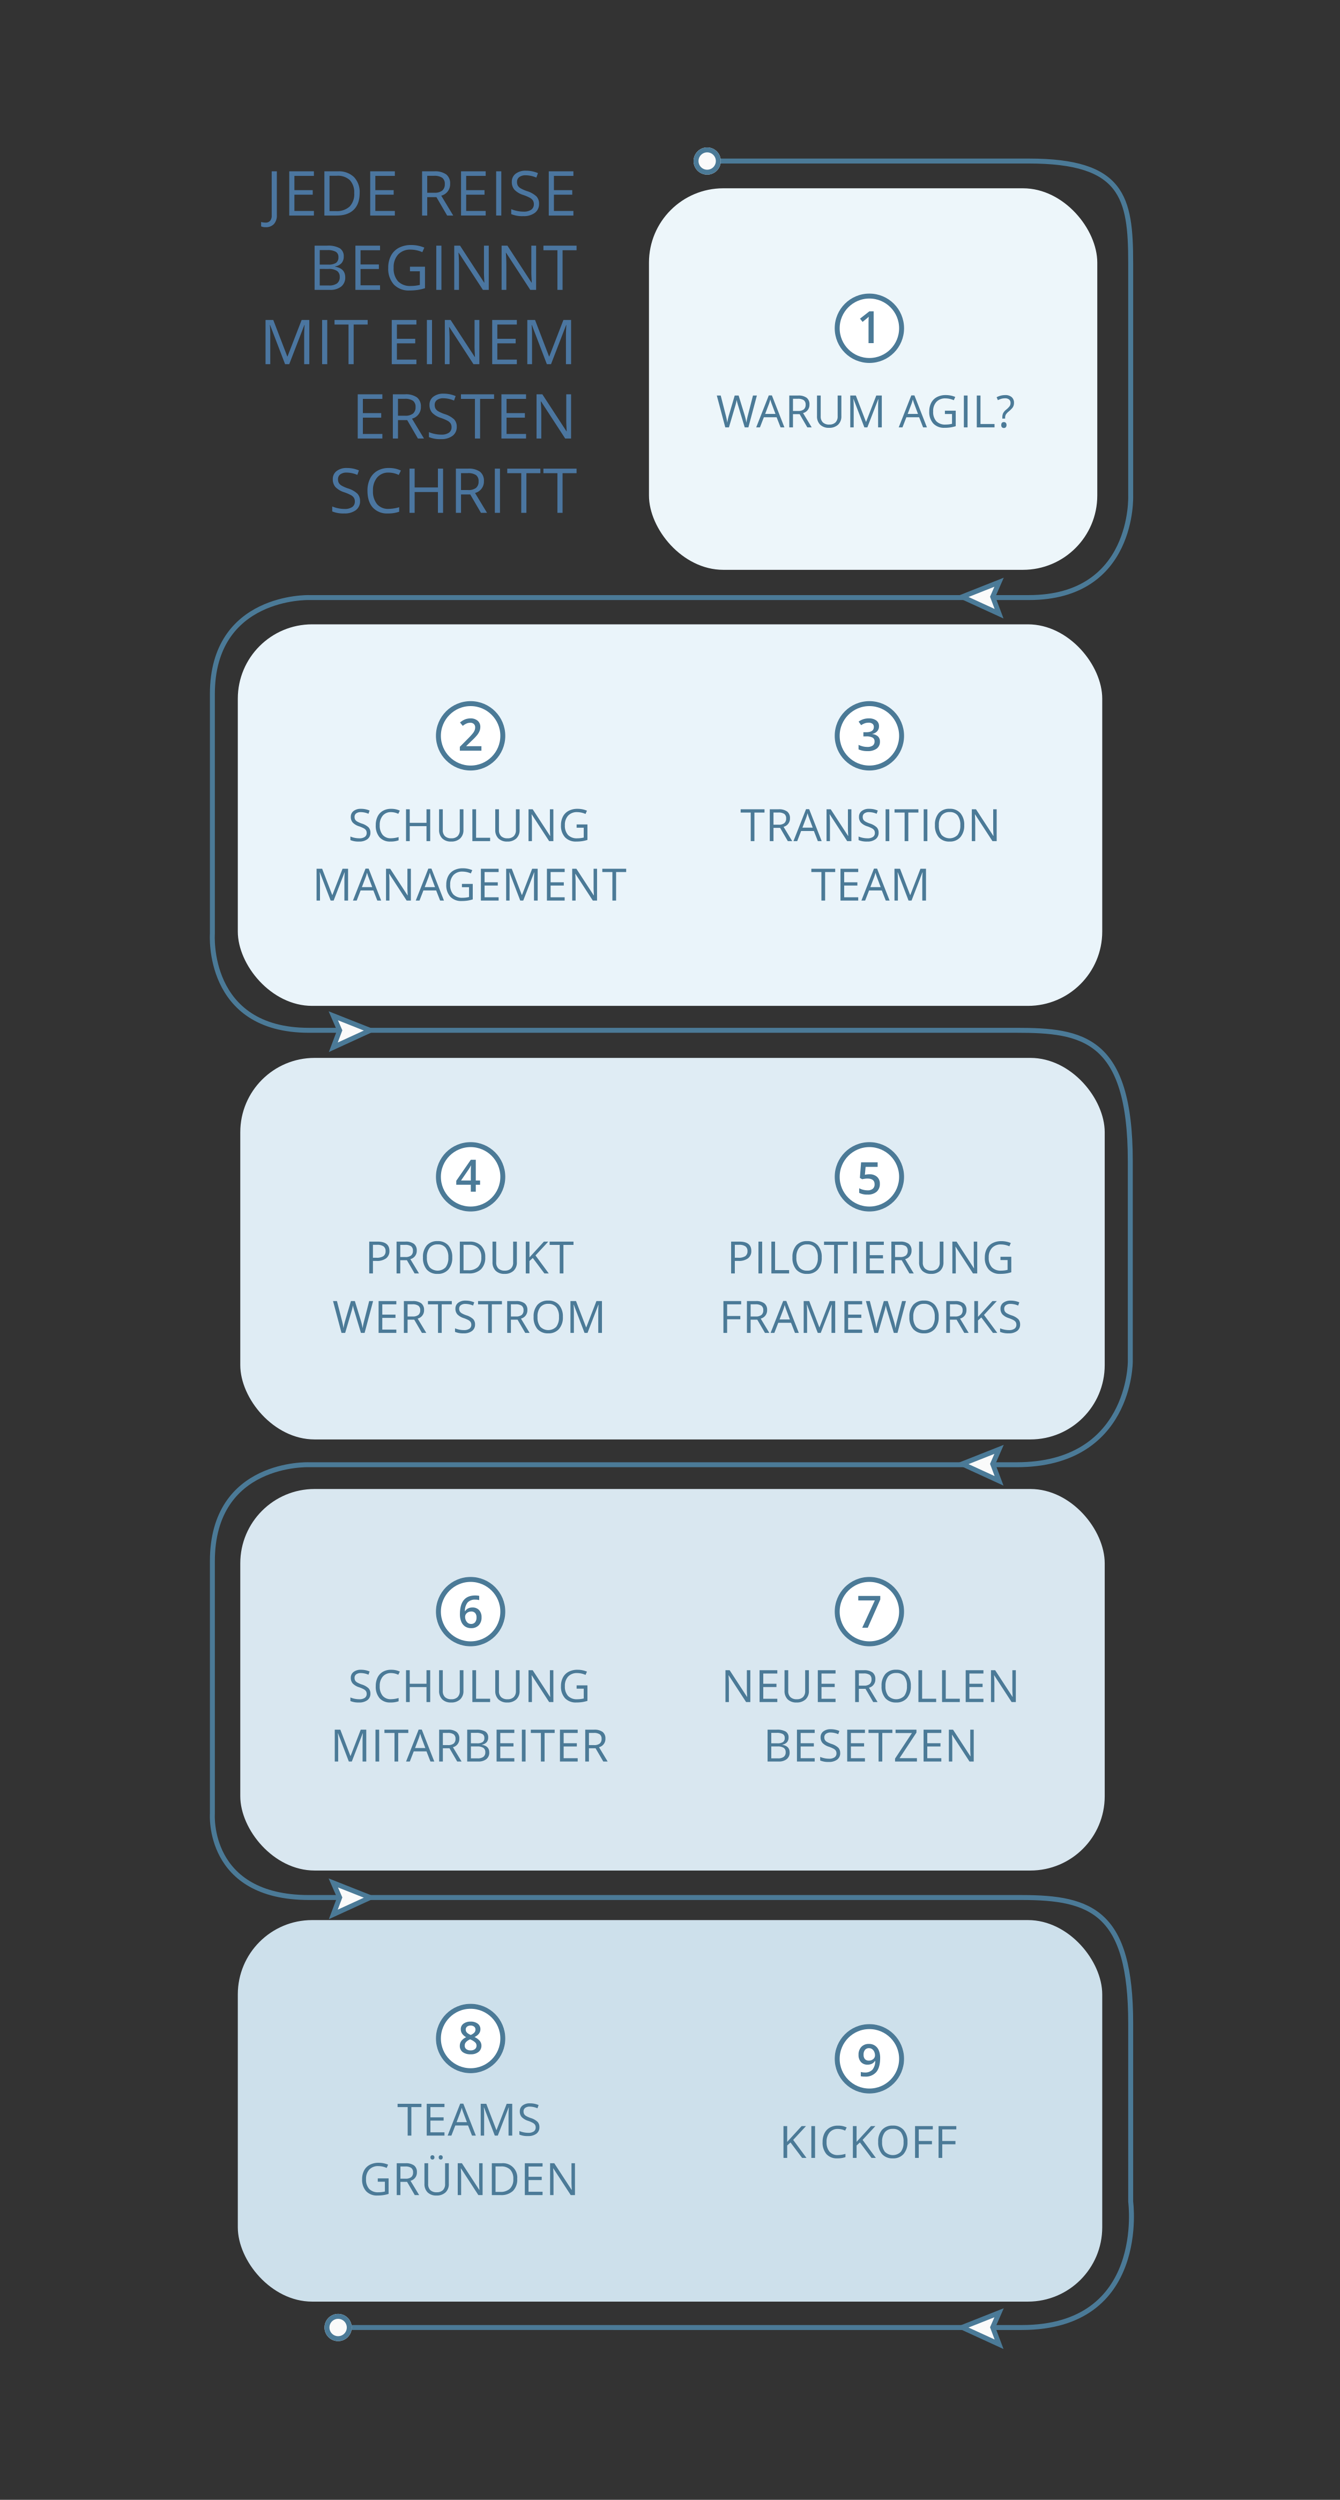 <svg xmlns="http://www.w3.org/2000/svg" xmlns:xlink="http://www.w3.org/1999/xlink" width="541" height="1009" viewBox="0 0 541 1009">
  <rect x="0" y="0" width="541" height="1009" fill="#333333" stroke="none"/>
  <defs>
    <clipPath id="clip-Infografik-Fahrplan-Pfade">
      <rect width="541" height="1009"/>
    </clipPath>
  </defs>
  <g id="Infografik-Fahrplan-Pfade" clip-path="url(#clip-Infografik-Fahrplan-Pfade)">
    <rect id="Rechteck_15" data-name="Rechteck 15" width="349" height="154" rx="30" transform="translate(96.009 775)" fill="#cde0eb"/>
    <rect id="Rechteck_14" data-name="Rechteck 14" width="349" height="154" rx="30" transform="translate(97.009 601)" fill="#d9e7f0"/>
    <rect id="Rechteck_13" data-name="Rechteck 13" width="181" height="154" rx="30" transform="translate(262.009 76)" fill="#edf6fa"/>
    <rect id="Rechteck_12" data-name="Rechteck 12" width="349" height="154" rx="30" transform="translate(97.009 427)" fill="#dfecf4"/>
    <rect id="Rechteck_11" data-name="Rechteck 11" width="349" height="154" rx="30" transform="translate(96.009 252)" fill="#eaf4fa"/>
    <rect id="Rechteck_6" data-name="Rechteck 6" width="354" height="162" transform="translate(76.009 59)" fill="none"/>
    <path id="Pfad_16" data-name="Pfad 16" d="M29.576,19H28.082V7.478H24.013V6.15h9.633V7.478H29.576Zm7.7-5.344V19H35.777V6.15H39.3a5.546,5.546,0,0,1,3.494.905A3.282,3.282,0,0,1,43.925,9.78a3.413,3.413,0,0,1-2.584,3.445L44.83,19H43.063l-3.111-5.344Zm0-1.283h2.048a3.536,3.536,0,0,0,2.32-.628,2.338,2.338,0,0,0,.738-1.885,2.145,2.145,0,0,0-.751-1.837,4.071,4.071,0,0,0-2.413-.562H37.271ZM55.179,19l-1.6-4.087h-5.15L46.847,19H45.336l5.08-12.9h1.257L56.726,19Zm-2.065-5.432L51.62,9.587q-.29-.756-.6-1.854a16.653,16.653,0,0,1-.554,1.854l-1.512,3.981ZM68.728,19H67.023L60,8.216h-.07q.141,1.9.141,3.48V19h-1.38V6.15h1.688l7,10.74h.07q-.018-.237-.079-1.525t-.044-1.841V6.15h1.4ZM79.71,15.581a3.152,3.152,0,0,1-1.23,2.646,5.335,5.335,0,0,1-3.34.949,8.365,8.365,0,0,1-3.516-.589V17.146a9.256,9.256,0,0,0,1.723.527,9.063,9.063,0,0,0,1.846.193,3.724,3.724,0,0,0,2.25-.567,1.86,1.86,0,0,0,.756-1.578,2.025,2.025,0,0,0-.268-1.094,2.49,2.49,0,0,0-.9-.787,12.542,12.542,0,0,0-1.912-.817A6.1,6.1,0,0,1,72.56,11.5a3.357,3.357,0,0,1-.769-2.294,2.853,2.853,0,0,1,1.116-2.364,4.639,4.639,0,0,1,2.953-.879,8.7,8.7,0,0,1,3.524.7l-.466,1.3A7.965,7.965,0,0,0,75.825,7.3a2.994,2.994,0,0,0-1.854.51A1.68,1.68,0,0,0,73.3,9.227a2.169,2.169,0,0,0,.246,1.094,2.317,2.317,0,0,0,.831.782,10.32,10.32,0,0,0,1.789.787,7.081,7.081,0,0,1,2.782,1.547A3.042,3.042,0,0,1,79.71,15.581ZM82.536,19V6.15H84.03V19Zm9.172,0H90.214V7.478H86.144V6.15h9.633V7.478H91.708Zm6.2,0V6.15H99.4V19Zm16.37-6.442a7.074,7.074,0,0,1-1.56,4.852,5.485,5.485,0,0,1-4.337,1.767A5.554,5.554,0,0,1,104,17.44a7.132,7.132,0,0,1-1.542-4.9A7.042,7.042,0,0,1,104,7.675,5.593,5.593,0,0,1,108.4,5.948a5.474,5.474,0,0,1,4.324,1.758A7.067,7.067,0,0,1,114.278,12.558Zm-10.239,0a6.1,6.1,0,0,0,1.112,3.959,4.541,4.541,0,0,0,6.456,0,6.183,6.183,0,0,0,1.09-3.964,6.134,6.134,0,0,0-1.085-3.933,3.89,3.89,0,0,0-3.212-1.34,3.966,3.966,0,0,0-3.248,1.349A6.036,6.036,0,0,0,104.039,12.558ZM127.379,19h-1.705L118.651,8.216h-.07q.141,1.9.141,3.48V19h-1.38V6.15h1.688l7,10.74h.07q-.018-.237-.079-1.525t-.044-1.841V6.15h1.4ZM58.12,43H56.625V31.478H52.556V30.15h9.633v1.327H58.12Zm13.364,0H64.32V30.15h7.163v1.327H65.815v4.14h5.326v1.318H65.815v4.729h5.669Zm11.123,0-1.6-4.087h-5.15L74.274,43H72.763l5.08-12.9H79.1L84.153,43Zm-2.065-5.432-1.494-3.981q-.29-.756-.6-1.854a16.653,16.653,0,0,1-.554,1.854l-1.512,3.981ZM91.8,43,87.445,31.609h-.07q.123,1.354.123,3.217V43h-1.38V30.15h2.25l4.069,10.6h.07l4.1-10.6h2.232V43H97.35V34.721q0-1.424.123-3.094H97.4L93.008,43Z" transform="translate(275.009 320.5)" fill="#4b7a97"/>
    <path id="Pfad_17" data-name="Pfad 17" d="M36.542,15.581a3.152,3.152,0,0,1-1.23,2.646,5.335,5.335,0,0,1-3.34.949,8.365,8.365,0,0,1-3.516-.589V17.146a9.256,9.256,0,0,0,1.723.527,9.063,9.063,0,0,0,1.846.193,3.724,3.724,0,0,0,2.25-.567,1.86,1.86,0,0,0,.756-1.578,2.025,2.025,0,0,0-.268-1.094,2.49,2.49,0,0,0-.9-.787,12.542,12.542,0,0,0-1.912-.817A6.1,6.1,0,0,1,29.392,11.5a3.357,3.357,0,0,1-.769-2.294,2.853,2.853,0,0,1,1.116-2.364,4.639,4.639,0,0,1,2.953-.879,8.7,8.7,0,0,1,3.524.7l-.466,1.3A7.965,7.965,0,0,0,32.657,7.3a2.994,2.994,0,0,0-1.854.51,1.68,1.68,0,0,0-.668,1.415,2.169,2.169,0,0,0,.246,1.094,2.317,2.317,0,0,0,.831.782A10.32,10.32,0,0,0,33,11.89a7.081,7.081,0,0,1,2.782,1.547A3.042,3.042,0,0,1,36.542,15.581ZM44.87,7.3a4.2,4.2,0,0,0-3.344,1.411A5.69,5.69,0,0,0,40.3,12.575a5.8,5.8,0,0,0,1.182,3.9,4.2,4.2,0,0,0,3.371,1.375,11.508,11.508,0,0,0,3.067-.483v1.31a9.446,9.446,0,0,1-3.3.5,5.576,5.576,0,0,1-4.381-1.723,7.094,7.094,0,0,1-1.542-4.9,7.727,7.727,0,0,1,.743-3.48,5.332,5.332,0,0,1,2.145-2.3,6.491,6.491,0,0,1,3.3-.809,7.963,7.963,0,0,1,3.533.738l-.633,1.283A6.81,6.81,0,0,0,44.87,7.3ZM60.677,19H59.183V12.953H52.415V19H50.921V6.15h1.494v5.467h6.768V6.15h1.494ZM74.1,6.15v8.314a4.529,4.529,0,0,1-1.327,3.454,5.09,5.09,0,0,1-3.647,1.257,4.865,4.865,0,0,1-3.59-1.266,4.694,4.694,0,0,1-1.27-3.48V6.15h1.494v8.385A3.3,3.3,0,0,0,66.641,17a3.547,3.547,0,0,0,2.584.861A3.419,3.419,0,0,0,71.73,17a3.33,3.33,0,0,0,.879-2.483V6.15ZM77.7,19V6.15H79.2v11.5h5.669V19ZM96.77,6.15v8.314a4.529,4.529,0,0,1-1.327,3.454A5.09,5.09,0,0,1,91.8,19.176a4.865,4.865,0,0,1-3.59-1.266,4.694,4.694,0,0,1-1.27-3.48V6.15h1.494v8.385A3.3,3.3,0,0,0,89.308,17a3.547,3.547,0,0,0,2.584.861A3.419,3.419,0,0,0,94.4,17a3.33,3.33,0,0,0,.879-2.483V6.15ZM110.407,19H108.7L101.679,8.216h-.07q.141,1.9.141,3.48V19h-1.38V6.15h1.688l7,10.74h.07q-.018-.237-.079-1.525t-.044-1.841V6.15h1.4Zm9.383-6.732h4.368v6.249a14.043,14.043,0,0,1-2.074.492,15.791,15.791,0,0,1-2.443.167A5.922,5.922,0,0,1,115.1,17.44a6.841,6.841,0,0,1-1.626-4.865,7.35,7.35,0,0,1,.8-3.511,5.439,5.439,0,0,1,2.316-2.3,7.5,7.5,0,0,1,3.542-.8,9.68,9.68,0,0,1,3.832.756l-.58,1.318a8.561,8.561,0,0,0-3.349-.738,4.8,4.8,0,0,0-3.665,1.4,5.424,5.424,0,0,0-1.318,3.876,5.543,5.543,0,0,0,1.27,3.946,4.891,4.891,0,0,0,3.731,1.345,11.085,11.085,0,0,0,2.61-.308V13.6h-2.874ZM20.488,43,16.129,31.609h-.07q.123,1.354.123,3.217V43H14.8V30.15h2.25l4.069,10.6h.07l4.1-10.6h2.232V43H26.034V34.721q0-1.424.123-3.094h-.07L21.692,43Zm18.84,0-1.6-4.087h-5.15L31,43H29.484l5.08-12.9h1.257L40.875,43Zm-2.065-5.432-1.494-3.981q-.29-.756-.6-1.854a16.653,16.653,0,0,1-.554,1.854l-1.512,3.981ZM52.877,43H51.172L44.149,32.216h-.07q.141,1.9.141,3.48V43h-1.38V30.15h1.688l7,10.74h.07q-.018-.237-.079-1.525t-.044-1.841V30.15h1.4Zm11.808,0-1.6-4.087h-5.15L56.353,43H54.841l5.08-12.9h1.257L66.232,43ZM62.62,37.568l-1.494-3.981q-.29-.756-.6-1.854a16.653,16.653,0,0,1-.554,1.854l-1.512,3.981Zm10.868-1.3h4.368v6.249a14.043,14.043,0,0,1-2.074.492,15.791,15.791,0,0,1-2.443.167,5.922,5.922,0,0,1-4.544-1.736,6.841,6.841,0,0,1-1.626-4.865,7.35,7.35,0,0,1,.8-3.511,5.439,5.439,0,0,1,2.316-2.3,7.5,7.5,0,0,1,3.542-.8,9.68,9.68,0,0,1,3.832.756l-.58,1.318a8.561,8.561,0,0,0-3.349-.738,4.8,4.8,0,0,0-3.665,1.4,5.424,5.424,0,0,0-1.318,3.876,5.543,5.543,0,0,0,1.27,3.946,4.891,4.891,0,0,0,3.731,1.345,11.085,11.085,0,0,0,2.61-.308V37.6H73.487ZM88.3,43H81.139V30.15H88.3v1.327H82.633v4.14h5.326v1.318H82.633v4.729H88.3Zm8.732,0L92.674,31.609H92.6q.123,1.354.123,3.217V43h-1.38V30.15H93.6l4.069,10.6h.07l4.1-10.6h2.232V43H102.58V34.721q0-1.424.123-3.094h-.07L98.238,43Zm17.926,0H107.8V30.15h7.163v1.327H109.29v4.14h5.326v1.318H109.29v4.729h5.669Zm13.083,0h-1.705l-7.022-10.784h-.07q.141,1.9.141,3.48V43h-1.38V30.15h1.688l7,10.74h.07q-.018-.237-.079-1.525t-.044-1.841V30.15h1.4Zm7.686,0h-1.494V31.478h-4.069V30.15H139.8v1.327h-4.069Z" transform="translate(113.009 320.5)" fill="#4b7a97"/>
    <path id="Pfad_19" data-name="Pfad 19" d="M28.317,9.895a3.6,3.6,0,0,1-1.332,3,6.032,6.032,0,0,1-3.81,1.05H21.664V19H20.17V6.15H23.5Q28.317,6.15,28.317,9.895Zm-6.653,2.769h1.345a5,5,0,0,0,2.874-.642,2.365,2.365,0,0,0,.888-2.057,2.217,2.217,0,0,0-.835-1.9,4.362,4.362,0,0,0-2.6-.624h-1.67ZM31.2,19V6.15H32.7V19Zm5.217,0V6.15h1.494v11.5h5.669V19Zm20.334-6.442a7.074,7.074,0,0,1-1.56,4.852,5.485,5.485,0,0,1-4.337,1.767,5.554,5.554,0,0,1-4.381-1.736,7.132,7.132,0,0,1-1.542-4.9A7.042,7.042,0,0,1,46.48,7.675a5.593,5.593,0,0,1,4.395-1.727A5.474,5.474,0,0,1,55.2,7.706,7.067,7.067,0,0,1,56.755,12.558Zm-10.239,0a6.1,6.1,0,0,0,1.112,3.959,3.945,3.945,0,0,0,3.23,1.349,3.907,3.907,0,0,0,3.226-1.345,6.183,6.183,0,0,0,1.09-3.964,6.134,6.134,0,0,0-1.085-3.933,3.89,3.89,0,0,0-3.212-1.34,3.966,3.966,0,0,0-3.248,1.349A6.036,6.036,0,0,0,46.516,12.558ZM63.237,19H61.743V7.478H57.674V6.15h9.633V7.478H63.237Zm6.2,0V6.15h1.494V19Zm12.38,0H74.655V6.15h7.163V7.478H76.149v4.14h5.326v1.318H76.149v4.729h5.669Zm4.54-5.344V19H84.863V6.15h3.524a5.546,5.546,0,0,1,3.494.905A3.282,3.282,0,0,1,93.011,9.78a3.413,3.413,0,0,1-2.584,3.445L93.916,19H92.149l-3.111-5.344Zm0-1.283h2.048a3.536,3.536,0,0,0,2.32-.628,2.338,2.338,0,0,0,.738-1.885,2.145,2.145,0,0,0-.751-1.837A4.071,4.071,0,0,0,88.3,7.46H86.357ZM105.891,6.15v8.314a4.529,4.529,0,0,1-1.327,3.454,5.09,5.09,0,0,1-3.647,1.257,4.865,4.865,0,0,1-3.59-1.266,4.694,4.694,0,0,1-1.27-3.48V6.15h1.494v8.385A3.3,3.3,0,0,0,98.429,17a3.547,3.547,0,0,0,2.584.861,3.419,3.419,0,0,0,2.5-.866,3.33,3.33,0,0,0,.879-2.483V6.15ZM119.528,19h-1.705L110.8,8.216h-.07q.141,1.9.141,3.48V19h-1.38V6.15h1.688l7,10.74h.07q-.018-.237-.079-1.525t-.044-1.841V6.15h1.4Zm9.383-6.732h4.368v6.249a14.043,14.043,0,0,1-2.074.492,15.791,15.791,0,0,1-2.443.167,5.922,5.922,0,0,1-4.544-1.736,6.841,6.841,0,0,1-1.626-4.865,7.35,7.35,0,0,1,.8-3.511,5.439,5.439,0,0,1,2.316-2.3,7.5,7.5,0,0,1,3.542-.8,9.68,9.68,0,0,1,3.832.756l-.58,1.318a8.561,8.561,0,0,0-3.349-.738,4.8,4.8,0,0,0-3.665,1.4,5.424,5.424,0,0,0-1.318,3.876,5.543,5.543,0,0,0,1.27,3.946,4.891,4.891,0,0,0,3.731,1.345,11.085,11.085,0,0,0,2.61-.308V13.6H128.91ZM18.555,43H17.061V30.15h7.163v1.327H18.555v4.7h5.326v1.327H18.555Zm9.488-5.344V43H26.549V30.15h3.524a5.546,5.546,0,0,1,3.494.905A3.282,3.282,0,0,1,34.7,33.78a3.413,3.413,0,0,1-2.584,3.445L35.6,43H33.835l-3.111-5.344Zm0-1.283h2.048a3.536,3.536,0,0,0,2.32-.628,2.338,2.338,0,0,0,.738-1.885,2.145,2.145,0,0,0-.751-1.837,4.071,4.071,0,0,0-2.413-.562H28.043ZM45.951,43l-1.6-4.087H39.2L37.619,43H36.107l5.08-12.9h1.257L47.5,43Zm-2.065-5.432-1.494-3.981q-.29-.756-.6-1.854a16.653,16.653,0,0,1-.554,1.854l-1.512,3.981ZM55.149,43,50.789,31.609h-.07q.123,1.354.123,3.217V43h-1.38V30.15h2.25l4.069,10.6h.07l4.1-10.6h2.232V43H60.695V34.721q0-1.424.123-3.094h-.07L56.353,43Zm17.926,0H65.911V30.15h7.163v1.327H67.405v4.14h5.326v1.318H67.405v4.729h5.669Zm14.26,0H85.858l-2.593-8.6q-.185-.571-.413-1.441a8.407,8.407,0,0,1-.237-1.046A20.015,20.015,0,0,1,82,34.448L79.486,43H78.01L74.591,30.15h1.582l2.03,7.937a29.517,29.517,0,0,1,.615,3.023,21.835,21.835,0,0,1,.7-3.146l2.3-7.813h1.582l2.417,7.884a23.966,23.966,0,0,1,.712,3.076,26.352,26.352,0,0,1,.633-3.041l2.021-7.919h1.582Zm16.625-6.442a7.074,7.074,0,0,1-1.56,4.852,5.485,5.485,0,0,1-4.337,1.767,5.554,5.554,0,0,1-4.381-1.736,7.132,7.132,0,0,1-1.542-4.9,7.042,7.042,0,0,1,1.547-4.865,5.593,5.593,0,0,1,4.395-1.727,5.474,5.474,0,0,1,4.324,1.758A7.067,7.067,0,0,1,103.96,36.558Zm-10.239,0a6.1,6.1,0,0,0,1.112,3.959,4.541,4.541,0,0,0,6.456,0,6.183,6.183,0,0,0,1.09-3.964,6.134,6.134,0,0,0-1.085-3.933,3.89,3.89,0,0,0-3.212-1.34,3.966,3.966,0,0,0-3.248,1.349A6.036,6.036,0,0,0,93.72,36.558Zm14.8,1.1V43h-1.494V30.15h3.524a5.546,5.546,0,0,1,3.494.905,3.282,3.282,0,0,1,1.129,2.725,3.413,3.413,0,0,1-2.584,3.445L116.076,43h-1.767L111.2,37.656Zm0-1.283h2.048a3.536,3.536,0,0,0,2.32-.628,2.338,2.338,0,0,0,.738-1.885,2.145,2.145,0,0,0-.751-1.837,4.071,4.071,0,0,0-2.413-.562h-1.942ZM127.629,43h-1.758l-4.685-6.231-1.345,1.2V43h-1.494V30.15h1.494v6.372l5.827-6.372h1.767l-5.168,5.581Zm9.216-3.419a3.152,3.152,0,0,1-1.23,2.646,5.335,5.335,0,0,1-3.34.949,8.365,8.365,0,0,1-3.516-.589V41.146a9.256,9.256,0,0,0,1.723.527,9.063,9.063,0,0,0,1.846.193,3.724,3.724,0,0,0,2.25-.567,1.86,1.86,0,0,0,.756-1.578,2.025,2.025,0,0,0-.268-1.094,2.49,2.49,0,0,0-.9-.787,12.542,12.542,0,0,0-1.912-.817,6.1,6.1,0,0,1-2.562-1.521,3.357,3.357,0,0,1-.769-2.294,2.853,2.853,0,0,1,1.116-2.364,4.639,4.639,0,0,1,2.953-.879,8.7,8.7,0,0,1,3.524.7l-.466,1.3a7.965,7.965,0,0,0-3.094-.668,2.994,2.994,0,0,0-1.854.51,1.68,1.68,0,0,0-.668,1.415,2.169,2.169,0,0,0,.246,1.094,2.317,2.317,0,0,0,.831.782,10.32,10.32,0,0,0,1.789.787,7.081,7.081,0,0,1,2.782,1.547A3.042,3.042,0,0,1,136.845,39.581Z" transform="translate(275.009 495)" fill="#4b7a97"/>
    <path id="Pfad_18" data-name="Pfad 18" d="M44.213,9.895a3.6,3.6,0,0,1-1.332,3,6.032,6.032,0,0,1-3.81,1.05H37.559V19H36.065V6.15H39.4Q44.213,6.15,44.213,9.895Zm-6.653,2.769H38.9a5,5,0,0,0,2.874-.642,2.365,2.365,0,0,0,.888-2.057,2.217,2.217,0,0,0-.835-1.9,4.362,4.362,0,0,0-2.6-.624h-1.67Zm11.035.993V19H47.1V6.15h3.524a5.546,5.546,0,0,1,3.494.905A3.282,3.282,0,0,1,55.248,9.78a3.413,3.413,0,0,1-2.584,3.445L56.153,19H54.386l-3.111-5.344Zm0-1.283h2.048a3.536,3.536,0,0,0,2.32-.628A2.338,2.338,0,0,0,53.7,9.859a2.145,2.145,0,0,0-.751-1.837,4.071,4.071,0,0,0-2.413-.562H48.594Zm20.984.185a7.074,7.074,0,0,1-1.56,4.852,5.485,5.485,0,0,1-4.337,1.767A5.554,5.554,0,0,1,59.3,17.44a7.132,7.132,0,0,1-1.542-4.9A7.042,7.042,0,0,1,59.3,7.675,5.593,5.593,0,0,1,63.7,5.948a5.474,5.474,0,0,1,4.324,1.758A7.067,7.067,0,0,1,69.578,12.558Zm-10.239,0a6.1,6.1,0,0,0,1.112,3.959,4.541,4.541,0,0,0,6.456,0A6.183,6.183,0,0,0,68,12.558a6.134,6.134,0,0,0-1.085-3.933A3.89,3.89,0,0,0,63.7,7.284a3.966,3.966,0,0,0-3.248,1.349A6.036,6.036,0,0,0,59.339,12.558ZM82.9,12.452a6.487,6.487,0,0,1-1.727,4.865A6.833,6.833,0,0,1,76.2,19h-3.56V6.15h3.938a6.3,6.3,0,0,1,4.658,1.661A6.273,6.273,0,0,1,82.9,12.452Zm-1.582.053a5.173,5.173,0,0,0-1.261-3.788,5.054,5.054,0,0,0-3.749-1.274H74.136V17.708h1.819a5.532,5.532,0,0,0,4.017-1.314A5.2,5.2,0,0,0,81.316,12.5ZM95.665,6.15v8.314a4.529,4.529,0,0,1-1.327,3.454,5.09,5.09,0,0,1-3.647,1.257A4.865,4.865,0,0,1,87.1,17.91a4.694,4.694,0,0,1-1.27-3.48V6.15h1.494v8.385A3.3,3.3,0,0,0,88.2,17a3.547,3.547,0,0,0,2.584.861,3.419,3.419,0,0,0,2.5-.866,3.33,3.33,0,0,0,.879-2.483V6.15ZM108.545,19h-1.758L102.1,12.769l-1.345,1.2V19H99.264V6.15h1.494v6.372l5.827-6.372h1.767l-5.168,5.581Zm5.92,0h-1.494V7.478H108.9V6.15h9.633V7.478h-4.069ZM34.193,43H32.716l-2.593-8.6q-.185-.571-.413-1.441a8.407,8.407,0,0,1-.237-1.046,20.015,20.015,0,0,1-.615,2.54L26.344,43H24.868L21.449,30.15h1.582l2.03,7.937a29.517,29.517,0,0,1,.615,3.023,21.835,21.835,0,0,1,.7-3.146l2.3-7.813h1.582l2.417,7.884a23.966,23.966,0,0,1,.712,3.076,26.352,26.352,0,0,1,.633-3.041l2.021-7.919h1.582ZM47,43H39.84V30.15H47v1.327H41.334v4.14H46.66v1.318H41.334v4.729H47Zm4.54-5.344V43H50.049V30.15h3.524a5.546,5.546,0,0,1,3.494.905A3.282,3.282,0,0,1,58.2,33.78a3.413,3.413,0,0,1-2.584,3.445L59.1,43H57.335l-3.111-5.344Zm0-1.283h2.048a3.536,3.536,0,0,0,2.32-.628,2.338,2.338,0,0,0,.738-1.885,2.145,2.145,0,0,0-.751-1.837,4.071,4.071,0,0,0-2.413-.562H51.543ZM65.329,43H63.835V31.478H59.765V30.15H69.4v1.327H65.329Zm13.452-3.419a3.152,3.152,0,0,1-1.23,2.646,5.335,5.335,0,0,1-3.34.949,8.365,8.365,0,0,1-3.516-.589V41.146a9.256,9.256,0,0,0,1.723.527,9.063,9.063,0,0,0,1.846.193,3.724,3.724,0,0,0,2.25-.567,1.86,1.86,0,0,0,.756-1.578A2.025,2.025,0,0,0,77,38.627a2.49,2.49,0,0,0-.9-.787,12.542,12.542,0,0,0-1.912-.817A6.1,6.1,0,0,1,71.631,35.5a3.357,3.357,0,0,1-.769-2.294,2.853,2.853,0,0,1,1.116-2.364,4.639,4.639,0,0,1,2.953-.879,8.7,8.7,0,0,1,3.524.7l-.466,1.3A7.965,7.965,0,0,0,74.9,31.3a2.994,2.994,0,0,0-1.854.51,1.68,1.68,0,0,0-.668,1.415,2.169,2.169,0,0,0,.246,1.094,2.317,2.317,0,0,0,.831.782,10.32,10.32,0,0,0,1.789.787,7.081,7.081,0,0,1,2.782,1.547A3.042,3.042,0,0,1,78.781,39.581ZM85.562,43H84.068V31.478H80V30.15h9.633v1.327H85.562Zm7.7-5.344V43H91.763V30.15h3.524a5.546,5.546,0,0,1,3.494.905A3.282,3.282,0,0,1,99.91,33.78a3.413,3.413,0,0,1-2.584,3.445L100.815,43H99.049l-3.111-5.344Zm0-1.283H95.3a3.536,3.536,0,0,0,2.32-.628,2.338,2.338,0,0,0,.738-1.885,2.145,2.145,0,0,0-.751-1.837A4.071,4.071,0,0,0,95.2,31.46H93.257Zm20.984.185a7.074,7.074,0,0,1-1.56,4.852,5.485,5.485,0,0,1-4.337,1.767,5.554,5.554,0,0,1-4.381-1.736,7.132,7.132,0,0,1-1.542-4.9,7.042,7.042,0,0,1,1.547-4.865,5.593,5.593,0,0,1,4.395-1.727,5.474,5.474,0,0,1,4.324,1.758A7.067,7.067,0,0,1,114.241,36.558Zm-10.239,0a6.1,6.1,0,0,0,1.112,3.959,4.541,4.541,0,0,0,6.456,0,6.183,6.183,0,0,0,1.09-3.964,6.134,6.134,0,0,0-1.085-3.933,3.89,3.89,0,0,0-3.212-1.34,3.966,3.966,0,0,0-3.248,1.349A6.036,6.036,0,0,0,104,36.558ZM122.991,43l-4.359-11.391h-.07q.123,1.354.123,3.217V43H117.3V30.15h2.25l4.069,10.6h.07l4.1-10.6h2.232V43h-1.494V34.721q0-1.424.123-3.094h-.07L124.195,43Z" transform="translate(113.009 495)" fill="#4b7a97"/>
    <path id="Pfad_21" data-name="Pfad 21" d="M27.922,19H26.217L19.194,8.216h-.07q.141,1.9.141,3.48V19h-1.38V6.15h1.688l7,10.74h.07q-.018-.237-.079-1.525t-.044-1.841V6.15h1.4Zm10.894,0H31.653V6.15h7.163V7.478H33.147v4.14h5.326v1.318H33.147v4.729h5.669ZM51.565,6.15v8.314a4.529,4.529,0,0,1-1.327,3.454,5.09,5.09,0,0,1-3.647,1.257A4.865,4.865,0,0,1,43,17.91a4.694,4.694,0,0,1-1.27-3.48V6.15h1.494v8.385A3.3,3.3,0,0,0,44.1,17a3.547,3.547,0,0,0,2.584.861,3.419,3.419,0,0,0,2.5-.866,3.33,3.33,0,0,0,.879-2.483V6.15ZM62.327,19H55.164V6.15h7.163V7.478H56.658v4.14h5.326v1.318H56.658v4.729h5.669Zm9.414-5.344V19H70.247V6.15h3.524a5.546,5.546,0,0,1,3.494.905A3.282,3.282,0,0,1,78.394,9.78a3.413,3.413,0,0,1-2.584,3.445L79.3,19H77.533l-3.111-5.344Zm0-1.283h2.048a3.536,3.536,0,0,0,2.32-.628,2.338,2.338,0,0,0,.738-1.885A2.145,2.145,0,0,0,76.1,8.022a4.071,4.071,0,0,0-2.413-.562H71.741Zm20.984.185a7.074,7.074,0,0,1-1.56,4.852,5.485,5.485,0,0,1-4.337,1.767,5.554,5.554,0,0,1-4.381-1.736,7.132,7.132,0,0,1-1.542-4.9A7.042,7.042,0,0,1,82.45,7.675a5.593,5.593,0,0,1,4.395-1.727,5.474,5.474,0,0,1,4.324,1.758A7.067,7.067,0,0,1,92.725,12.558Zm-10.239,0A6.1,6.1,0,0,0,83.6,16.517a4.541,4.541,0,0,0,6.456,0,6.183,6.183,0,0,0,1.09-3.964,6.134,6.134,0,0,0-1.085-3.933,3.89,3.89,0,0,0-3.212-1.34A3.966,3.966,0,0,0,83.6,8.633,6.036,6.036,0,0,0,82.486,12.558ZM95.788,19V6.15h1.494v11.5h5.669V19Zm9.541,0V6.15h1.494v11.5h5.669V19Zm16.7,0H114.87V6.15h7.163V7.478h-5.669v4.14h5.326v1.318h-5.326v4.729h5.669Zm13.083,0H133.41L126.388,8.216h-.07q.141,1.9.141,3.48V19h-1.38V6.15h1.688l7,10.74h.07q-.018-.237-.079-1.525t-.044-1.841V6.15h1.4ZM34.885,30.15h3.63a6.849,6.849,0,0,1,3.7.765,2.7,2.7,0,0,1,1.143,2.417,2.793,2.793,0,0,1-.637,1.885,3.068,3.068,0,0,1-1.859.962v.088q2.927.5,2.927,3.076a3.3,3.3,0,0,1-1.165,2.689A4.957,4.957,0,0,1,39.368,43H34.885Zm1.494,5.5H38.84a4.006,4.006,0,0,0,2.276-.5,1.917,1.917,0,0,0,.694-1.674,1.694,1.694,0,0,0-.773-1.56,4.833,4.833,0,0,0-2.461-.479h-2.2Zm0,1.266v4.808H39.06a3.818,3.818,0,0,0,2.342-.6,2.223,2.223,0,0,0,.787-1.885,2,2,0,0,0-.8-1.758,4.3,4.3,0,0,0-2.448-.562ZM53.909,43H46.746V30.15h7.163v1.327H48.24v4.14h5.326v1.318H48.24v4.729h5.669Zm10.3-3.419a3.152,3.152,0,0,1-1.23,2.646,5.335,5.335,0,0,1-3.34.949,8.365,8.365,0,0,1-3.516-.589V41.146a9.256,9.256,0,0,0,1.723.527,9.063,9.063,0,0,0,1.846.193,3.724,3.724,0,0,0,2.25-.567,1.86,1.86,0,0,0,.756-1.578,2.025,2.025,0,0,0-.268-1.094,2.49,2.49,0,0,0-.9-.787,12.542,12.542,0,0,0-1.912-.817A6.1,6.1,0,0,1,57.056,35.5a3.357,3.357,0,0,1-.769-2.294A2.853,2.853,0,0,1,57.4,30.845a4.639,4.639,0,0,1,2.953-.879,8.7,8.7,0,0,1,3.524.7l-.466,1.3a7.965,7.965,0,0,0-3.094-.668,2.994,2.994,0,0,0-1.854.51,1.68,1.68,0,0,0-.668,1.415,2.169,2.169,0,0,0,.246,1.094,2.317,2.317,0,0,0,.831.782,10.32,10.32,0,0,0,1.789.787,7.081,7.081,0,0,1,2.782,1.547A3.042,3.042,0,0,1,64.206,39.581ZM74.195,43H67.032V30.15h7.163v1.327H68.526v4.14h5.326v1.318H68.526v4.729h5.669Zm7,0H79.7V31.478H75.632V30.15h9.633v1.327H81.2Zm13.988,0H86.351V41.831L93.171,31.5H86.562V30.15H94.99v1.169L88.17,41.646h7.014Zm9.848,0H97.869V30.15h7.163v1.327H99.363v4.14h5.326v1.318H99.363v4.729h5.669Zm13.083,0H116.41l-7.022-10.784h-.07q.141,1.9.141,3.48V43h-1.38V30.15h1.688l7,10.74h.07q-.018-.237-.079-1.525t-.044-1.841V30.15h1.4Z" transform="translate(275.009 668)" fill="#4b7a97"/>
    <path id="Pfad_20" data-name="Pfad 20" d="M36.542,15.581a3.152,3.152,0,0,1-1.23,2.646,5.335,5.335,0,0,1-3.34.949,8.365,8.365,0,0,1-3.516-.589V17.146a9.256,9.256,0,0,0,1.723.527,9.063,9.063,0,0,0,1.846.193,3.724,3.724,0,0,0,2.25-.567,1.86,1.86,0,0,0,.756-1.578,2.025,2.025,0,0,0-.268-1.094,2.49,2.49,0,0,0-.9-.787,12.542,12.542,0,0,0-1.912-.817A6.1,6.1,0,0,1,29.392,11.5a3.357,3.357,0,0,1-.769-2.294,2.853,2.853,0,0,1,1.116-2.364,4.639,4.639,0,0,1,2.953-.879,8.7,8.7,0,0,1,3.524.7l-.466,1.3A7.965,7.965,0,0,0,32.657,7.3a2.994,2.994,0,0,0-1.854.51,1.68,1.68,0,0,0-.668,1.415,2.169,2.169,0,0,0,.246,1.094,2.317,2.317,0,0,0,.831.782A10.32,10.32,0,0,0,33,11.89a7.081,7.081,0,0,1,2.782,1.547A3.042,3.042,0,0,1,36.542,15.581ZM44.87,7.3a4.2,4.2,0,0,0-3.344,1.411A5.69,5.69,0,0,0,40.3,12.575a5.8,5.8,0,0,0,1.182,3.9,4.2,4.2,0,0,0,3.371,1.375,11.508,11.508,0,0,0,3.067-.483v1.31a9.446,9.446,0,0,1-3.3.5,5.576,5.576,0,0,1-4.381-1.723,7.094,7.094,0,0,1-1.542-4.9,7.727,7.727,0,0,1,.743-3.48,5.332,5.332,0,0,1,2.145-2.3,6.491,6.491,0,0,1,3.3-.809,7.963,7.963,0,0,1,3.533.738l-.633,1.283A6.81,6.81,0,0,0,44.87,7.3ZM60.677,19H59.183V12.953H52.415V19H50.921V6.15h1.494v5.467h6.768V6.15h1.494ZM74.1,6.15v8.314a4.529,4.529,0,0,1-1.327,3.454,5.09,5.09,0,0,1-3.647,1.257,4.865,4.865,0,0,1-3.59-1.266,4.694,4.694,0,0,1-1.27-3.48V6.15h1.494v8.385A3.3,3.3,0,0,0,66.641,17a3.547,3.547,0,0,0,2.584.861A3.419,3.419,0,0,0,71.73,17a3.33,3.33,0,0,0,.879-2.483V6.15ZM77.7,19V6.15H79.2v11.5h5.669V19ZM96.77,6.15v8.314a4.529,4.529,0,0,1-1.327,3.454A5.09,5.09,0,0,1,91.8,19.176a4.865,4.865,0,0,1-3.59-1.266,4.694,4.694,0,0,1-1.27-3.48V6.15h1.494v8.385A3.3,3.3,0,0,0,89.308,17a3.547,3.547,0,0,0,2.584.861A3.419,3.419,0,0,0,94.4,17a3.33,3.33,0,0,0,.879-2.483V6.15ZM110.407,19H108.7L101.679,8.216h-.07q.141,1.9.141,3.48V19h-1.38V6.15h1.688l7,10.74h.07q-.018-.237-.079-1.525t-.044-1.841V6.15h1.4Zm9.383-6.732h4.368v6.249a14.043,14.043,0,0,1-2.074.492,15.791,15.791,0,0,1-2.443.167A5.922,5.922,0,0,1,115.1,17.44a6.841,6.841,0,0,1-1.626-4.865,7.35,7.35,0,0,1,.8-3.511,5.439,5.439,0,0,1,2.316-2.3,7.5,7.5,0,0,1,3.542-.8,9.68,9.68,0,0,1,3.832.756l-.58,1.318a8.561,8.561,0,0,0-3.349-.738,4.8,4.8,0,0,0-3.665,1.4,5.424,5.424,0,0,0-1.318,3.876,5.543,5.543,0,0,0,1.27,3.946,4.891,4.891,0,0,0,3.731,1.345,11.085,11.085,0,0,0,2.61-.308V13.6h-2.874ZM27.825,43,23.466,31.609H23.4q.123,1.354.123,3.217V43h-1.38V30.15h2.25l4.069,10.6h.07l4.1-10.6h2.232V43H33.371V34.721q0-1.424.123-3.094h-.07L29.029,43Zm10.762,0V30.15h1.494V43Zm9.172,0H46.265V31.478H42.2V30.15h9.633v1.327H47.759ZM60.78,43l-1.6-4.087H54.03L52.448,43H50.937l5.08-12.9h1.257L62.327,43Zm-2.065-5.432-1.494-3.981q-.29-.756-.6-1.854a16.653,16.653,0,0,1-.554,1.854l-1.512,3.981Zm7.071.088V43H64.292V30.15h3.524a5.546,5.546,0,0,1,3.494.905,3.282,3.282,0,0,1,1.129,2.725,3.413,3.413,0,0,1-2.584,3.445L73.344,43H71.578l-3.111-5.344Zm0-1.283h2.048a3.536,3.536,0,0,0,2.32-.628,2.338,2.338,0,0,0,.738-1.885,2.145,2.145,0,0,0-.751-1.837,4.071,4.071,0,0,0-2.413-.562H65.786Zm9.831-6.223h3.63a6.849,6.849,0,0,1,3.7.765,2.7,2.7,0,0,1,1.143,2.417,2.793,2.793,0,0,1-.637,1.885,3.068,3.068,0,0,1-1.859.962v.088q2.927.5,2.927,3.076a3.3,3.3,0,0,1-1.165,2.689A4.957,4.957,0,0,1,80.1,43H75.617Zm1.494,5.5h2.461a4.006,4.006,0,0,0,2.276-.5,1.917,1.917,0,0,0,.694-1.674,1.694,1.694,0,0,0-.773-1.56,4.833,4.833,0,0,0-2.461-.479h-2.2Zm0,1.266v4.808h2.681a3.818,3.818,0,0,0,2.342-.6,2.223,2.223,0,0,0,.787-1.885,2,2,0,0,0-.8-1.758,4.3,4.3,0,0,0-2.448-.562ZM94.641,43H87.478V30.15h7.163v1.327H88.972v4.14H94.3v1.318H88.972v4.729h5.669Zm3.046,0V30.15h1.494V43Zm9.172,0h-1.494V31.478h-4.069V30.15h9.633v1.327h-4.069Zm13.364,0h-7.163V30.15h7.163v1.327h-5.669v4.14h5.326v1.318h-5.326v4.729h5.669Zm4.54-5.344V43h-1.494V30.15h3.524a5.546,5.546,0,0,1,3.494.905,3.282,3.282,0,0,1,1.129,2.725,3.413,3.413,0,0,1-2.584,3.445L132.321,43h-1.767l-3.111-5.344Zm0-1.283h2.048a3.536,3.536,0,0,0,2.32-.628,2.338,2.338,0,0,0,.738-1.885,2.145,2.145,0,0,0-.751-1.837,4.071,4.071,0,0,0-2.413-.562h-1.942Z" transform="translate(113.009 668)" fill="#4b7a97"/>
    <path id="Pfad_22" data-name="Pfad 22" d="M51.6,19H49.842l-4.685-6.231-1.345,1.2V19H42.319V6.15h1.494v6.372L49.64,6.15h1.767l-5.168,5.581Zm1.965,0V6.15h1.494V19ZM64.283,7.3a4.2,4.2,0,0,0-3.344,1.411,5.69,5.69,0,0,0-1.226,3.863,5.8,5.8,0,0,0,1.182,3.9,4.2,4.2,0,0,0,3.371,1.375,11.508,11.508,0,0,0,3.067-.483v1.31a9.446,9.446,0,0,1-3.3.5,5.576,5.576,0,0,1-4.381-1.723,7.094,7.094,0,0,1-1.542-4.9,7.727,7.727,0,0,1,.743-3.48A5.332,5.332,0,0,1,61,6.774a6.491,6.491,0,0,1,3.3-.809,7.963,7.963,0,0,1,3.533.738L67.2,7.987A6.81,6.81,0,0,0,64.283,7.3ZM79.616,19H77.858l-4.685-6.231-1.345,1.2V19H70.334V6.15h1.494v6.372L77.656,6.15h1.767l-5.168,5.581Zm12.758-6.442a7.074,7.074,0,0,1-1.56,4.852,5.485,5.485,0,0,1-4.337,1.767,5.554,5.554,0,0,1-4.381-1.736,7.132,7.132,0,0,1-1.542-4.9A7.042,7.042,0,0,1,82.1,7.675a5.593,5.593,0,0,1,4.395-1.727,5.474,5.474,0,0,1,4.324,1.758A7.067,7.067,0,0,1,92.373,12.558Zm-10.239,0a6.1,6.1,0,0,0,1.112,3.959,4.541,4.541,0,0,0,6.456,0,6.183,6.183,0,0,0,1.09-3.964,6.134,6.134,0,0,0-1.085-3.933,3.89,3.89,0,0,0-3.212-1.34,3.966,3.966,0,0,0-3.248,1.349A6.036,6.036,0,0,0,82.134,12.558ZM96.931,19H95.437V6.15H102.6V7.478H96.931v4.7h5.326v1.327H96.931Zm9.488,0h-1.494V6.15h7.163V7.478h-5.669v4.7h5.326v1.327h-5.326Z" transform="translate(274 852)" fill="#4b7a97"/>
    <path id="Pfad_23" data-name="Pfad 23" d="M53.081,19H51.587V7.478H47.518V6.15H57.15V7.478H53.081Zm13.364,0H59.282V6.15h7.163V7.478H60.776v4.14H66.1v1.318H60.776v4.729h5.669Zm11.123,0-1.6-4.087h-5.15L69.236,19H67.724L72.8,6.1h1.257L79.115,19ZM75.5,13.568,74.008,9.587q-.29-.756-.6-1.854a16.653,16.653,0,0,1-.554,1.854l-1.512,3.981ZM86.766,19,82.406,7.609h-.07q.123,1.354.123,3.217V19h-1.38V6.15h2.25L87.4,16.75h.07l4.1-10.6h2.232V19H92.312V10.721q0-1.424.123-3.094h-.07L87.97,19Zm18.013-3.419a3.152,3.152,0,0,1-1.23,2.646,5.335,5.335,0,0,1-3.34.949,8.365,8.365,0,0,1-3.516-.589V17.146a9.256,9.256,0,0,0,1.723.527,9.063,9.063,0,0,0,1.846.193,3.724,3.724,0,0,0,2.25-.567,1.86,1.86,0,0,0,.756-1.578A2.025,2.025,0,0,0,103,14.627a2.49,2.49,0,0,0-.9-.787,12.542,12.542,0,0,0-1.912-.817A6.1,6.1,0,0,1,97.629,11.5a3.357,3.357,0,0,1-.769-2.294,2.853,2.853,0,0,1,1.116-2.364,4.639,4.639,0,0,1,2.953-.879,8.7,8.7,0,0,1,3.524.7l-.466,1.3a7.965,7.965,0,0,0-3.094-.668,2.994,2.994,0,0,0-1.854.51,1.68,1.68,0,0,0-.668,1.415,2.169,2.169,0,0,0,.246,1.094,2.317,2.317,0,0,0,.831.782,10.32,10.32,0,0,0,1.789.787,7.081,7.081,0,0,1,2.782,1.547A3.042,3.042,0,0,1,104.779,15.581ZM39.519,36.268h4.368v6.249a14.043,14.043,0,0,1-2.074.492,15.791,15.791,0,0,1-2.443.167,5.922,5.922,0,0,1-4.544-1.736A6.841,6.841,0,0,1,33.2,36.575a7.35,7.35,0,0,1,.8-3.511,5.439,5.439,0,0,1,2.316-2.3,7.5,7.5,0,0,1,3.542-.8,9.68,9.68,0,0,1,3.832.756l-.58,1.318a8.561,8.561,0,0,0-3.349-.738A4.8,4.8,0,0,0,36.1,32.7a5.424,5.424,0,0,0-1.318,3.876,5.543,5.543,0,0,0,1.27,3.946,4.891,4.891,0,0,0,3.731,1.345,11.085,11.085,0,0,0,2.61-.308V37.6H39.519Zm9.145,1.389V43H47.17V30.15h3.524a5.546,5.546,0,0,1,3.494.905,3.282,3.282,0,0,1,1.129,2.725,3.413,3.413,0,0,1-2.584,3.445L56.223,43H54.457l-3.111-5.344Zm0-1.283h2.048a3.536,3.536,0,0,0,2.32-.628,2.338,2.338,0,0,0,.738-1.885,2.145,2.145,0,0,0-.751-1.837,4.071,4.071,0,0,0-2.413-.562H48.665ZM68.2,30.15v8.314a4.529,4.529,0,0,1-1.327,3.454,5.09,5.09,0,0,1-3.647,1.257,4.865,4.865,0,0,1-3.59-1.266,4.694,4.694,0,0,1-1.27-3.48V30.15h1.494v8.385A3.3,3.3,0,0,0,60.737,41a3.547,3.547,0,0,0,2.584.861,3.419,3.419,0,0,0,2.5-.866,3.33,3.33,0,0,0,.879-2.483V30.15Zm-7.418-2.364a.756.756,0,0,1,.791-.861.869.869,0,0,1,.576.2.814.814,0,0,1,.242.659.788.788,0,0,1-.817.87.793.793,0,0,1-.558-.215A.85.85,0,0,1,60.781,27.786Zm3.349,0a.756.756,0,0,1,.791-.861.856.856,0,0,1,.567.2.814.814,0,0,1,.242.659.788.788,0,0,1-.809.87.793.793,0,0,1-.558-.215A.85.85,0,0,1,64.129,27.786ZM81.835,43H80.13L73.107,32.216h-.07q.141,1.9.141,3.48V43H71.8V30.15h1.688l7,10.74h.07q-.018-.237-.079-1.525t-.044-1.841V30.15h1.4Zm13.988-6.548A6.487,6.487,0,0,1,94.1,41.317,6.833,6.833,0,0,1,89.126,43h-3.56V30.15H89.5a5.768,5.768,0,0,1,6.319,6.3Zm-1.582.053a5.173,5.173,0,0,0-1.261-3.788,5.054,5.054,0,0,0-3.749-1.274H87.06V41.708H88.88A5.532,5.532,0,0,0,92.9,40.394,5.2,5.2,0,0,0,94.241,36.5ZM106.049,43H98.886V30.15h7.163v1.327H100.38v4.14h5.326v1.318H100.38v4.729h5.669Zm13.083,0h-1.705L110.4,32.216h-.07q.141,1.9.141,3.48V43h-1.38V30.15h1.688l7,10.74h.07q-.018-.237-.079-1.525t-.044-1.841V30.15h1.4Z" transform="translate(113 843)" fill="#4b7a97"/>
    <path id="Pfad_13" data-name="Pfad 13" d="M21.527,31.7a4.093,4.093,0,0,1-1.807-.33V29.6a6.632,6.632,0,0,0,1.807.244,2.288,2.288,0,0,0,1.837-.732A3.153,3.153,0,0,0,23.993,27V9.153h2.075V26.829A5.12,5.12,0,0,1,24.9,30.424,4.346,4.346,0,0,1,21.527,31.7Zm19.5-4.7H31.079V9.153h9.949V11H33.154v5.75h7.4v1.831h-7.4v6.567h7.874ZM59.5,17.906q0,4.419-2.4,6.757T50.2,27H45.258V9.153h5.469A8.747,8.747,0,0,1,57.2,11.46,8.713,8.713,0,0,1,59.5,17.906Zm-2.2.073a7.185,7.185,0,0,0-1.752-5.261,7.02,7.02,0,0,0-5.206-1.77H47.333V25.206H49.86a7.683,7.683,0,0,0,5.579-1.825A7.226,7.226,0,0,0,57.306,17.979ZM73.707,27H63.758V9.153h9.949V11H65.833v5.75h7.4v1.831h-7.4v6.567h7.874Zm13.074-7.422V27H84.706V9.153h4.9a7.7,7.7,0,0,1,4.852,1.257,4.559,4.559,0,0,1,1.569,3.784,4.74,4.74,0,0,1-3.589,4.785L97.279,27H94.826L90.5,19.578Zm0-1.782h2.844a4.912,4.912,0,0,0,3.223-.873A3.248,3.248,0,0,0,93.874,14.3a2.98,2.98,0,0,0-1.044-2.551,5.654,5.654,0,0,0-3.351-.781h-2.7Zm23.6,9.2h-9.949V9.153h9.949V11H102.51v5.75h7.4v1.831h-7.4v6.567h7.874Zm4.23,0V9.153h2.075V27Zm17.316-4.749a4.378,4.378,0,0,1-1.709,3.674,7.41,7.41,0,0,1-4.639,1.318,11.618,11.618,0,0,1-4.883-.818v-2a12.855,12.855,0,0,0,2.393.732,12.588,12.588,0,0,0,2.563.269,5.172,5.172,0,0,0,3.125-.787,2.584,2.584,0,0,0,1.05-2.191,2.813,2.813,0,0,0-.372-1.52,3.459,3.459,0,0,0-1.245-1.093,17.419,17.419,0,0,0-2.655-1.135A8.475,8.475,0,0,1,122,16.587a4.662,4.662,0,0,1-1.068-3.186,3.962,3.962,0,0,1,1.55-3.284,6.443,6.443,0,0,1,4.1-1.221,12.088,12.088,0,0,1,4.9.977l-.647,1.807a11.062,11.062,0,0,0-4.3-.928,4.158,4.158,0,0,0-2.576.708,2.333,2.333,0,0,0-.928,1.965,3.012,3.012,0,0,0,.342,1.52,3.218,3.218,0,0,0,1.154,1.086,14.333,14.333,0,0,0,2.484,1.093,9.835,9.835,0,0,1,3.864,2.148A4.226,4.226,0,0,1,131.93,22.251ZM145.8,27h-9.949V9.153H145.8V11H137.93v5.75h7.4v1.831h-7.4v6.567H145.8ZM41.309,39.153h5.042a9.512,9.512,0,0,1,5.139,1.062,3.749,3.749,0,0,1,1.587,3.357,3.879,3.879,0,0,1-.885,2.618,4.261,4.261,0,0,1-2.582,1.337v.122q4.065.7,4.065,4.272a4.589,4.589,0,0,1-1.617,3.735A6.885,6.885,0,0,1,47.535,57H41.309Zm2.075,7.642H46.8a5.564,5.564,0,0,0,3.162-.69,2.663,2.663,0,0,0,.964-2.325,2.353,2.353,0,0,0-1.074-2.167,6.712,6.712,0,0,0-3.418-.665H43.385Zm0,1.758V55.23h3.723a5.3,5.3,0,0,0,3.253-.836,3.087,3.087,0,0,0,1.093-2.618,2.773,2.773,0,0,0-1.117-2.441,5.97,5.97,0,0,0-3.4-.781ZM67.732,57H57.783V39.153h9.949V41H59.858v5.75h7.4v1.831h-7.4v6.567h7.874Zm12.079-9.351h6.067v8.679A19.5,19.5,0,0,1,83,57.012a21.933,21.933,0,0,1-3.394.232,8.225,8.225,0,0,1-6.311-2.411,9.5,9.5,0,0,1-2.258-6.757A10.208,10.208,0,0,1,72.151,43.2,7.554,7.554,0,0,1,75.368,40a10.42,10.42,0,0,1,4.919-1.1,13.444,13.444,0,0,1,5.322,1.05L84.8,41.778a11.89,11.89,0,0,0-4.651-1.025,6.66,6.66,0,0,0-5.09,1.941,7.533,7.533,0,0,0-1.831,5.383A7.7,7.7,0,0,0,75,53.558a6.793,6.793,0,0,0,5.182,1.868A15.4,15.4,0,0,0,83.8,55V49.5H79.811ZM90.438,57V39.153h2.075V57Zm21.186,0h-2.368L99.5,42.022h-.1q.2,2.637.2,4.834V57H97.683V39.153h2.344l9.729,14.917h.1q-.024-.33-.11-2.118t-.061-2.557V39.153h1.941Zm19.123,0h-2.368l-9.753-14.978h-.1q.2,2.637.2,4.834V57h-1.917V39.153h2.344l9.729,14.917h.1q-.024-.33-.11-2.118t-.061-2.557V39.153h1.941Zm10.675,0h-2.075V41h-5.652V39.153h13.379V41h-5.652ZM29.395,87,23.34,71.18h-.1q.171,1.88.171,4.468V87H21.5V69.153h3.125l5.652,14.722h.1l5.7-14.722h3.1V87H37.1V75.5q0-1.978.171-4.3h-.1L31.067,87Zm14.948,0V69.153h2.075V87Zm12.738,0H55.006V71H49.354V69.153H62.733V71H57.081Zm25.33,0H72.463V69.153h9.949V71H74.538v5.75h7.4v1.831h-7.4v6.567h7.874Zm4.23,0V69.153h2.075V87Zm21.186,0h-2.368L95.705,72.022h-.1q.2,2.637.2,4.834V87H93.887V69.153H96.23l9.729,14.917h.1q-.024-.33-.11-2.118t-.061-2.557V69.153h1.941Zm15.131,0h-9.949V69.153h9.949V71h-7.874v5.75h7.4v1.831h-7.4v6.567h7.874Zm12.128,0-6.055-15.82h-.1q.171,1.88.171,4.468V87h-1.917V69.153h3.125l5.652,14.722h.1l5.7-14.722h3.1V87h-2.075V75.5q0-1.978.171-4.3h-.1l-6.1,15.8ZM68.672,117H58.723V99.153h9.949V101H60.8v5.75h7.4v1.831H60.8v6.567h7.874Zm6.305-7.422V117H72.9V99.153h4.9a7.7,7.7,0,0,1,4.852,1.257,4.559,4.559,0,0,1,1.569,3.784,4.74,4.74,0,0,1-3.589,4.785L85.475,117H83.022L78.7,109.578Zm0-1.782h2.844a4.912,4.912,0,0,0,3.223-.873,3.248,3.248,0,0,0,1.025-2.618,2.98,2.98,0,0,0-1.044-2.551,5.654,5.654,0,0,0-3.351-.781h-2.7ZM98.7,112.251a4.378,4.378,0,0,1-1.709,3.674,7.41,7.41,0,0,1-4.639,1.318,11.618,11.618,0,0,1-4.883-.818v-2a12.856,12.856,0,0,0,2.393.732,12.588,12.588,0,0,0,2.563.269,5.172,5.172,0,0,0,3.125-.787,2.584,2.584,0,0,0,1.05-2.191,2.813,2.813,0,0,0-.372-1.52,3.459,3.459,0,0,0-1.245-1.093A17.42,17.42,0,0,0,92.33,108.7a8.475,8.475,0,0,1-3.558-2.112A4.662,4.662,0,0,1,87.7,103.4a3.962,3.962,0,0,1,1.55-3.284,6.443,6.443,0,0,1,4.1-1.221,12.088,12.088,0,0,1,4.9.977L97.6,101.68a11.062,11.062,0,0,0-4.3-.928,4.158,4.158,0,0,0-2.576.708,2.333,2.333,0,0,0-.928,1.965,3.012,3.012,0,0,0,.342,1.52,3.218,3.218,0,0,0,1.154,1.086,14.333,14.333,0,0,0,2.484,1.093,9.835,9.835,0,0,1,3.864,2.148A4.226,4.226,0,0,1,98.7,112.251ZM108.12,117h-2.075V101h-5.652V99.153h13.379V101H108.12Zm18.561,0h-9.949V99.153h9.949V101h-7.874v5.75h7.4v1.831h-7.4v6.567h7.874Zm18.171,0h-2.368l-9.753-14.978h-.1q.2,2.637.2,4.834V117h-1.917V99.153h2.344l9.729,14.917h.1q-.024-.33-.11-2.118t-.061-2.557V99.153h1.941ZM59.657,142.251a4.378,4.378,0,0,1-1.709,3.674,7.41,7.41,0,0,1-4.639,1.318,11.618,11.618,0,0,1-4.883-.818v-2a12.855,12.855,0,0,0,2.393.732,12.588,12.588,0,0,0,2.563.269,5.172,5.172,0,0,0,3.125-.787,2.584,2.584,0,0,0,1.05-2.191,2.813,2.813,0,0,0-.372-1.52,3.459,3.459,0,0,0-1.245-1.093,17.418,17.418,0,0,0-2.655-1.135,8.475,8.475,0,0,1-3.558-2.112,4.662,4.662,0,0,1-1.068-3.186,3.962,3.962,0,0,1,1.55-3.284,6.443,6.443,0,0,1,4.1-1.221,12.088,12.088,0,0,1,4.9.977l-.647,1.807a11.062,11.062,0,0,0-4.3-.928,4.158,4.158,0,0,0-2.576.708,2.333,2.333,0,0,0-.928,1.965,3.012,3.012,0,0,0,.342,1.52,3.218,3.218,0,0,0,1.154,1.086,14.333,14.333,0,0,0,2.484,1.093,9.835,9.835,0,0,1,3.864,2.148A4.226,4.226,0,0,1,59.657,142.251Zm11.567-11.5a5.835,5.835,0,0,0-4.645,1.959,7.9,7.9,0,0,0-1.7,5.365,8.06,8.06,0,0,0,1.642,5.414A5.836,5.836,0,0,0,71.2,145.4a15.984,15.984,0,0,0,4.26-.671v1.819a13.119,13.119,0,0,1-4.578.7,7.744,7.744,0,0,1-6.085-2.393q-2.142-2.393-2.142-6.8a10.731,10.731,0,0,1,1.031-4.834,7.405,7.405,0,0,1,2.979-3.2,9.015,9.015,0,0,1,4.584-1.123,11.06,11.06,0,0,1,4.907,1.025l-.879,1.782A9.459,9.459,0,0,0,71.223,130.752ZM93.178,147H91.1v-8.4H81.7V147H79.628V129.153H81.7v7.593h9.4v-7.593h2.075Zm7.245-7.422V147H98.348V129.153h4.9a7.7,7.7,0,0,1,4.852,1.257,4.559,4.559,0,0,1,1.569,3.784,4.74,4.74,0,0,1-3.589,4.785l4.846,8.02h-2.454l-4.321-7.422Zm0-1.782h2.844a4.912,4.912,0,0,0,3.223-.873,3.248,3.248,0,0,0,1.025-2.618,2.98,2.98,0,0,0-1.044-2.551,5.654,5.654,0,0,0-3.351-.781h-2.7Zm13.654,9.2V129.153h2.075V147Zm12.738,0H124.74V131h-5.652v-1.843h13.379V131h-5.652Zm14.606,0h-2.075V131h-5.652v-1.843h13.379V131h-5.652Z" transform="translate(85.704 60)" fill="#4b76a0"/>
    <path id="Pfad_2" data-name="Pfad 2" d="M2047.052,353h128.354c37.938,0,41.077,14.675,41.077,41.077V488.12s1.624,41.077-41.077,41.077H1884.688s-38.955-1.049-38.955,38.955v96.754s-2.754,38.955,38.955,38.955h285.76c26.5,0,45.879,3.01,45.879,52.879v80.866s.147,41.6-45.879,41.6h-285.76s-38.955-1.52-38.955,38.955v101.912s-2.416,33.819,38.955,33.819h287.828c28.326,0,43.968,6.094,43.968,50.78v72s6.889,50.78-43.968,50.78H1897.8" transform="translate(-1759.991 -288)" fill="none" stroke="#4b7a97" stroke-linecap="round" stroke-width="2"/>
    <g id="Ellipse_2" data-name="Ellipse 2" transform="translate(280.009 59.5)" fill="#fafafa" stroke="#4b7a97" stroke-width="2">
      <circle cx="5.5" cy="5.5" r="5.5" stroke="none"/>
      <circle cx="5.5" cy="5.5" r="4.5" fill="none"/>
    </g>
    <path id="Pfad_6" data-name="Pfad 6" d="M2006.047,1224.623l2.572,6.825-10.833-4.967-4.053-1.858,14.887-5.891Z" transform="translate(-1605.259 -983.732)" fill="#fafafa" stroke="#4b7a97" stroke-width="2"/>
    <path id="Pfad_9" data-name="Pfad 9" d="M2006.047,1224.623l2.572,6.825-10.833-4.967-4.053-1.858,14.887-5.891Z" transform="translate(-1605.259 -633.732)" fill="#fafafa" stroke="#4b7a97" stroke-width="2"/>
    <path id="Pfad_10" data-name="Pfad 10" d="M2006.047,1224.623l2.572,6.825-10.833-4.967-4.053-1.858,14.887-5.891Z" transform="translate(-1605.259 -285.232)" fill="#fafafa" stroke="#4b7a97" stroke-width="2"/>
    <g id="Gruppe_1" data-name="Gruppe 1" transform="translate(-91.899 -191.392)">
      <path id="Pfad_11" data-name="Pfad 11" d="M1996.3,1224.623l-2.572,6.825,10.833-4.967,4.053-1.858-14.887-5.891Z" transform="translate(-1767.268 -617.34)" fill="#fafafa" stroke="#4b7a97" stroke-width="2"/>
      <path id="Pfad_12" data-name="Pfad 12" d="M1996.3,1224.623l-2.572,6.825,10.833-4.967,4.053-1.858-14.887-5.891Z" transform="translate(-1767.268 -267.34)" fill="#fafafa" stroke="#4b7a97" stroke-width="2"/>
    </g>
    <g id="Ellipse_3" data-name="Ellipse 3" transform="translate(131.009 933.952)" fill="#fafafa" stroke="#4b7a97" stroke-width="2">
      <circle cx="5.5" cy="5.5" r="5.5" stroke="none"/>
      <circle cx="5.5" cy="5.5" r="4.5" fill="none"/>
    </g>
    <g id="Ellipse_4" data-name="Ellipse 4" transform="translate(337 118.5)" fill="#fff" stroke="#4b7a97" stroke-width="2">
      <circle cx="14" cy="14" r="14" stroke="none"/>
      <circle cx="14" cy="14" r="13" fill="none"/>
    </g>
    <path id="Pfad_14" data-name="Pfad 14" d="M15.718,19H13.653V10.7q0-1.485.07-2.355-.2.211-.5.466t-1.973,1.617l-1.037-1.31L14,6.15h1.723Z" transform="translate(337 119.5)" fill="#4b7a97"/>
    <path id="Pfad_15" data-name="Pfad 15" d="M29.135,19H27.658l-2.593-8.6q-.185-.571-.413-1.441a8.407,8.407,0,0,1-.237-1.046,20.015,20.015,0,0,1-.615,2.54L21.286,19H19.809L16.39,6.15h1.582L20,14.087a29.517,29.517,0,0,1,.615,3.023,21.835,21.835,0,0,1,.7-3.146l2.3-7.813h1.582l2.417,7.884a23.966,23.966,0,0,1,.712,3.076,26.352,26.352,0,0,1,.633-3.041L30.989,6.15h1.582Zm13,0-1.6-4.087h-5.15L33.806,19H32.294l5.08-12.9h1.257L43.685,19Zm-2.065-5.432L38.579,9.587q-.29-.756-.6-1.854a16.653,16.653,0,0,1-.554,1.854l-1.512,3.981Zm7.071.088V19H45.65V6.15h3.524a5.546,5.546,0,0,1,3.494.905A3.282,3.282,0,0,1,53.8,9.78a3.413,3.413,0,0,1-2.584,3.445L54.7,19H52.936l-3.111-5.344Zm0-1.283h2.048a3.536,3.536,0,0,0,2.32-.628,2.338,2.338,0,0,0,.738-1.885A2.145,2.145,0,0,0,51.5,8.022a4.071,4.071,0,0,0-2.413-.562H47.144ZM66.678,6.15v8.314a4.529,4.529,0,0,1-1.327,3.454A5.09,5.09,0,0,1,61.7,19.176a4.865,4.865,0,0,1-3.59-1.266,4.694,4.694,0,0,1-1.27-3.48V6.15h1.494v8.385A3.3,3.3,0,0,0,59.216,17a3.547,3.547,0,0,0,2.584.861A3.419,3.419,0,0,0,64.3,17a3.33,3.33,0,0,0,.879-2.483V6.15ZM75.964,19,71.6,7.609h-.07q.123,1.354.123,3.217V19h-1.38V6.15h2.25L76.6,16.75h.07l4.1-10.6H83V19H81.51V10.721q0-1.424.123-3.094h-.07L77.168,19Zm23.713,0-1.6-4.087h-5.15L91.345,19H89.833l5.08-12.9H96.17L101.224,19Zm-2.065-5.432L96.117,9.587q-.29-.756-.6-1.854a16.653,16.653,0,0,1-.554,1.854l-1.512,3.981Zm10.868-1.3h4.368v6.249a14.043,14.043,0,0,1-2.074.492,15.791,15.791,0,0,1-2.443.167,5.922,5.922,0,0,1-4.544-1.736,6.841,6.841,0,0,1-1.626-4.865,7.35,7.35,0,0,1,.8-3.511,5.439,5.439,0,0,1,2.316-2.3,7.5,7.5,0,0,1,3.542-.8,9.68,9.68,0,0,1,3.832.756l-.58,1.318a8.561,8.561,0,0,0-3.349-.738,4.8,4.8,0,0,0-3.665,1.4,5.424,5.424,0,0,0-1.318,3.876,5.543,5.543,0,0,0,1.27,3.946,4.891,4.891,0,0,0,3.731,1.345,11.085,11.085,0,0,0,2.61-.308V13.6h-2.874ZM116.131,19V6.15h1.494V19Zm5.217,0V6.15h1.494v11.5h5.669V19Zm10.314-3.542v-.475a3.936,3.936,0,0,1,.316-1.692,4.531,4.531,0,0,1,1.178-1.4,7.95,7.95,0,0,0,1.507-1.521,2.313,2.313,0,0,0,.312-1.23,1.714,1.714,0,0,0-.576-1.384,2.5,2.5,0,0,0-1.657-.488,5.631,5.631,0,0,0-1.354.163,7.339,7.339,0,0,0-1.512.593l-.519-1.187a7.385,7.385,0,0,1,3.472-.87,3.8,3.8,0,0,1,2.61.826,2.95,2.95,0,0,1,.932,2.329,3.4,3.4,0,0,1-.171,1.129,3.316,3.316,0,0,1-.505.923,12.134,12.134,0,0,1-1.441,1.4,5.422,5.422,0,0,0-1.173,1.257,2.692,2.692,0,0,0-.286,1.336v.29Zm-.431,2.61q0-1.2,1.055-1.2a1,1,0,0,1,.787.308,1.284,1.284,0,0,1,.277.888,1.26,1.26,0,0,1-.281.875,1,1,0,0,1-.782.312,1.069,1.069,0,0,1-.756-.277A1.192,1.192,0,0,1,131.231,18.068Z" transform="translate(273.009 153.5)" fill="#4b7a97"/>
    <g id="Ellipse_4-2" data-name="Ellipse 4" transform="translate(337 283)" fill="#fff" stroke="#4b7a97" stroke-width="2">
      <circle cx="14" cy="14" r="14" stroke="none"/>
      <circle cx="14" cy="14" r="13" fill="none"/>
    </g>
    <path id="Pfad_30" data-name="Pfad 30" d="M17.88,9.1a2.977,2.977,0,0,1-.712,2.035,3.583,3.583,0,0,1-2,1.094v.07a3.879,3.879,0,0,1,2.32.962,2.753,2.753,0,0,1,.773,2.043,3.4,3.4,0,0,1-1.31,2.861,6.008,6.008,0,0,1-3.727,1.006,8.391,8.391,0,0,1-3.6-.694V16.645a8.23,8.23,0,0,0,1.731.624,7.517,7.517,0,0,0,1.758.22,3.707,3.707,0,0,0,2.232-.554,2,2,0,0,0,.738-1.714,1.631,1.631,0,0,0-.817-1.512,5.22,5.22,0,0,0-2.566-.483H11.579V11.547h1.134q3.076,0,3.076-2.127a1.568,1.568,0,0,0-.536-1.274A2.414,2.414,0,0,0,13.67,7.7a4.791,4.791,0,0,0-1.406.207,6.658,6.658,0,0,0-1.6.8L9.654,7.267a6.737,6.737,0,0,1,4.1-1.3,4.883,4.883,0,0,1,3.032.835A2.74,2.74,0,0,1,17.88,9.1Z" transform="translate(337 284)" fill="#4b7a97"/>
    <g id="Ellipse_4-3" data-name="Ellipse 4" transform="translate(176 283)" fill="#fff" stroke="#4b7a97" stroke-width="2">
      <circle cx="14" cy="14" r="14" stroke="none"/>
      <circle cx="14" cy="14" r="13" fill="none"/>
    </g>
    <path id="Pfad_31" data-name="Pfad 31" d="M18.364,19H9.654V17.436L12.967,14.1a28.184,28.184,0,0,0,1.947-2.131,5.089,5.089,0,0,0,.7-1.182,3.187,3.187,0,0,0,.22-1.187,1.809,1.809,0,0,0-.523-1.371,2,2,0,0,0-1.446-.5A3.855,3.855,0,0,0,12.436,8a6.685,6.685,0,0,0-1.6.984L9.724,7.627a7.2,7.2,0,0,1,2.083-1.283,6.1,6.1,0,0,1,2.153-.378,4.237,4.237,0,0,1,2.874.936A3.162,3.162,0,0,1,17.916,9.42a4.418,4.418,0,0,1-.312,1.652,6.715,6.715,0,0,1-.958,1.613A21.893,21.893,0,0,1,14.5,14.931l-2.232,2.162v.088h6.1Z" transform="translate(176 284)" fill="#4b7a97"/>
    <g id="Ellipse_4-4" data-name="Ellipse 4" transform="translate(337 461)" fill="#fff" stroke="#4b7a97" stroke-width="2">
      <circle cx="14" cy="14" r="14" stroke="none"/>
      <circle cx="14" cy="14" r="13" fill="none"/>
    </g>
    <path id="Pfad_29" data-name="Pfad 29" d="M14.013,10.976A4.406,4.406,0,0,1,17.089,12a3.6,3.6,0,0,1,1.134,2.8,4.1,4.1,0,0,1-1.288,3.212,5.3,5.3,0,0,1-3.661,1.156,6.918,6.918,0,0,1-3.384-.694V16.609a6.2,6.2,0,0,0,1.635.624,7.43,7.43,0,0,0,1.714.22,3.188,3.188,0,0,0,2.127-.624A2.273,2.273,0,0,0,16.1,15q0-2.3-2.936-2.3a7.694,7.694,0,0,0-1.02.083q-.606.083-1.063.189l-.923-.545.492-6.275h6.68V7.987h-4.86l-.29,3.182q.308-.053.751-.123A7.086,7.086,0,0,1,14.013,10.976Z" transform="translate(337 463)" fill="#4b7a97"/>
    <g id="Ellipse_4-5" data-name="Ellipse 4" transform="translate(176 461)" fill="#fff" stroke="#4b7a97" stroke-width="2">
      <circle cx="14" cy="14" r="14" stroke="none"/>
      <circle cx="14" cy="14" r="13" fill="none"/>
    </g>
    <path id="Pfad_28" data-name="Pfad 28" d="M18.821,16.2H17.089V19H15.077V16.2H9.206V14.605l5.871-8.49h2.013v8.367h1.731Zm-3.744-1.714V11.257q0-1.723.088-2.821h-.07a9.97,9.97,0,0,1-.773,1.406l-3.19,4.641Z" transform="translate(175 462)" fill="#4b7a97"/>
    <g id="Ellipse_4-6" data-name="Ellipse 4" transform="translate(337 636.5)" fill="#fff" stroke="#4b7a97" stroke-width="2">
      <circle cx="14" cy="14" r="14" stroke="none"/>
      <circle cx="14" cy="14" r="13" fill="none"/>
    </g>
    <path id="Pfad_26" data-name="Pfad 26" d="M11.113,19l5.08-11.013H9.513V6.168H18.4V7.609L13.345,19Z" transform="translate(337 638)" fill="#4b7a97"/>
    <g id="Ellipse_4-7" data-name="Ellipse 4" transform="translate(176 636.5)" fill="#fff" stroke="#4b7a97" stroke-width="2">
      <circle cx="14" cy="14" r="14" stroke="none"/>
      <circle cx="14" cy="14" r="13" fill="none"/>
    </g>
    <path id="Pfad_27" data-name="Pfad 27" d="M9.689,13.524q0-7.541,6.144-7.541a7.621,7.621,0,0,1,1.635.149V7.855a5.581,5.581,0,0,0-1.547-.193,4.052,4.052,0,0,0-3.1,1.107,5.378,5.378,0,0,0-1.125,3.551H11.8a2.827,2.827,0,0,1,1.16-1.1,3.74,3.74,0,0,1,1.758-.391A3.5,3.5,0,0,1,17.441,11.9a4.159,4.159,0,0,1,.976,2.909A4.414,4.414,0,0,1,17.287,18a4.075,4.075,0,0,1-3.081,1.173,4.3,4.3,0,0,1-2.4-.664,4.237,4.237,0,0,1-1.569-1.934A7.669,7.669,0,0,1,9.689,13.524Zm4.482,3.946a2.021,2.021,0,0,0,1.639-.686,2.968,2.968,0,0,0,.576-1.96,2.594,2.594,0,0,0-.541-1.74,2.015,2.015,0,0,0-1.622-.633,2.678,2.678,0,0,0-1.23.286,2.26,2.26,0,0,0-.888.782,1.833,1.833,0,0,0-.325,1.015,3.255,3.255,0,0,0,.672,2.087A2.1,2.1,0,0,0,14.171,17.471Z" transform="translate(176 638)" fill="#4b7a97"/>
    <g id="Ellipse_4-8" data-name="Ellipse 4" transform="translate(337 817)" fill="#fff" stroke="#4b7a97" stroke-width="2">
      <circle cx="14" cy="14" r="14" stroke="none"/>
      <circle cx="14" cy="14" r="13" fill="none"/>
    </g>
    <path id="Pfad_24" data-name="Pfad 24" d="M18.346,11.635q0,3.8-1.529,5.669a5.6,5.6,0,0,1-4.605,1.872,7.03,7.03,0,0,1-1.679-.141V17.3a5.793,5.793,0,0,0,1.573.22,4.023,4.023,0,0,0,3.12-1.125,5.461,5.461,0,0,0,1.125-3.533h-.105a3.113,3.113,0,0,1-1.252,1.143,3.937,3.937,0,0,1-1.718.352A3.457,3.457,0,0,1,10.594,13.3a4.152,4.152,0,0,1-.976-2.918,4.464,4.464,0,0,1,1.129-3.2,4.043,4.043,0,0,1,3.081-1.191,4.1,4.1,0,0,1,3.964,2.606A7.591,7.591,0,0,1,18.346,11.635ZM13.864,7.7a2,2,0,0,0-1.644.7,3.024,3.024,0,0,0-.571,1.964,2.591,2.591,0,0,0,.532,1.727,2,2,0,0,0,1.613.628,2.572,2.572,0,0,0,1.758-.624,1.889,1.889,0,0,0,.712-1.459,3.557,3.557,0,0,0-.3-1.463,2.606,2.606,0,0,0-.848-1.077A2.07,2.07,0,0,0,13.864,7.7Z" transform="translate(337 819)" fill="#4b7a97"/>
    <g id="Ellipse_4-9" data-name="Ellipse 4" transform="translate(176 808.8)" fill="#fff" stroke="#4b7a97" stroke-width="2">
      <circle cx="14" cy="14" r="14" stroke="none"/>
      <circle cx="14" cy="14" r="13" fill="none"/>
    </g>
    <path id="Pfad_25" data-name="Pfad 25" d="M14,5.983a4.546,4.546,0,0,1,2.892.839,2.714,2.714,0,0,1,1.063,2.246q0,1.978-2.373,3.146a6.1,6.1,0,0,1,2.149,1.591,3,3,0,0,1,.637,1.863,3.129,3.129,0,0,1-1.169,2.549,4.844,4.844,0,0,1-3.164.958,5.171,5.171,0,0,1-3.243-.9,3.032,3.032,0,0,1-1.151-2.54,3.276,3.276,0,0,1,.6-1.929,5.047,5.047,0,0,1,1.973-1.525A4.962,4.962,0,0,1,10.533,10.8a3.19,3.19,0,0,1-.5-1.758,2.651,2.651,0,0,1,1.1-2.228A4.626,4.626,0,0,1,14,5.983Zm-2.382,9.686a1.7,1.7,0,0,0,.642,1.419,2.739,2.739,0,0,0,1.74.505,2.679,2.679,0,0,0,1.762-.523,1.75,1.75,0,0,0,.628-1.419,1.818,1.818,0,0,0-.58-1.3,5.471,5.471,0,0,0-1.758-1.09l-.255-.114a4.523,4.523,0,0,0-1.67,1.121A2.125,2.125,0,0,0,11.614,15.669Zm2.364-8.095a2.177,2.177,0,0,0-1.415.435,1.441,1.441,0,0,0-.536,1.182,1.7,1.7,0,0,0,.193.817,2.133,2.133,0,0,0,.563.655,6.752,6.752,0,0,0,1.248.708,4.144,4.144,0,0,0,1.49-.98,1.8,1.8,0,0,0,.435-1.2,1.437,1.437,0,0,0-.541-1.182A2.224,2.224,0,0,0,13.978,7.574Z" transform="translate(176 810)" fill="#4b7a97"/>
  </g>
</svg>
